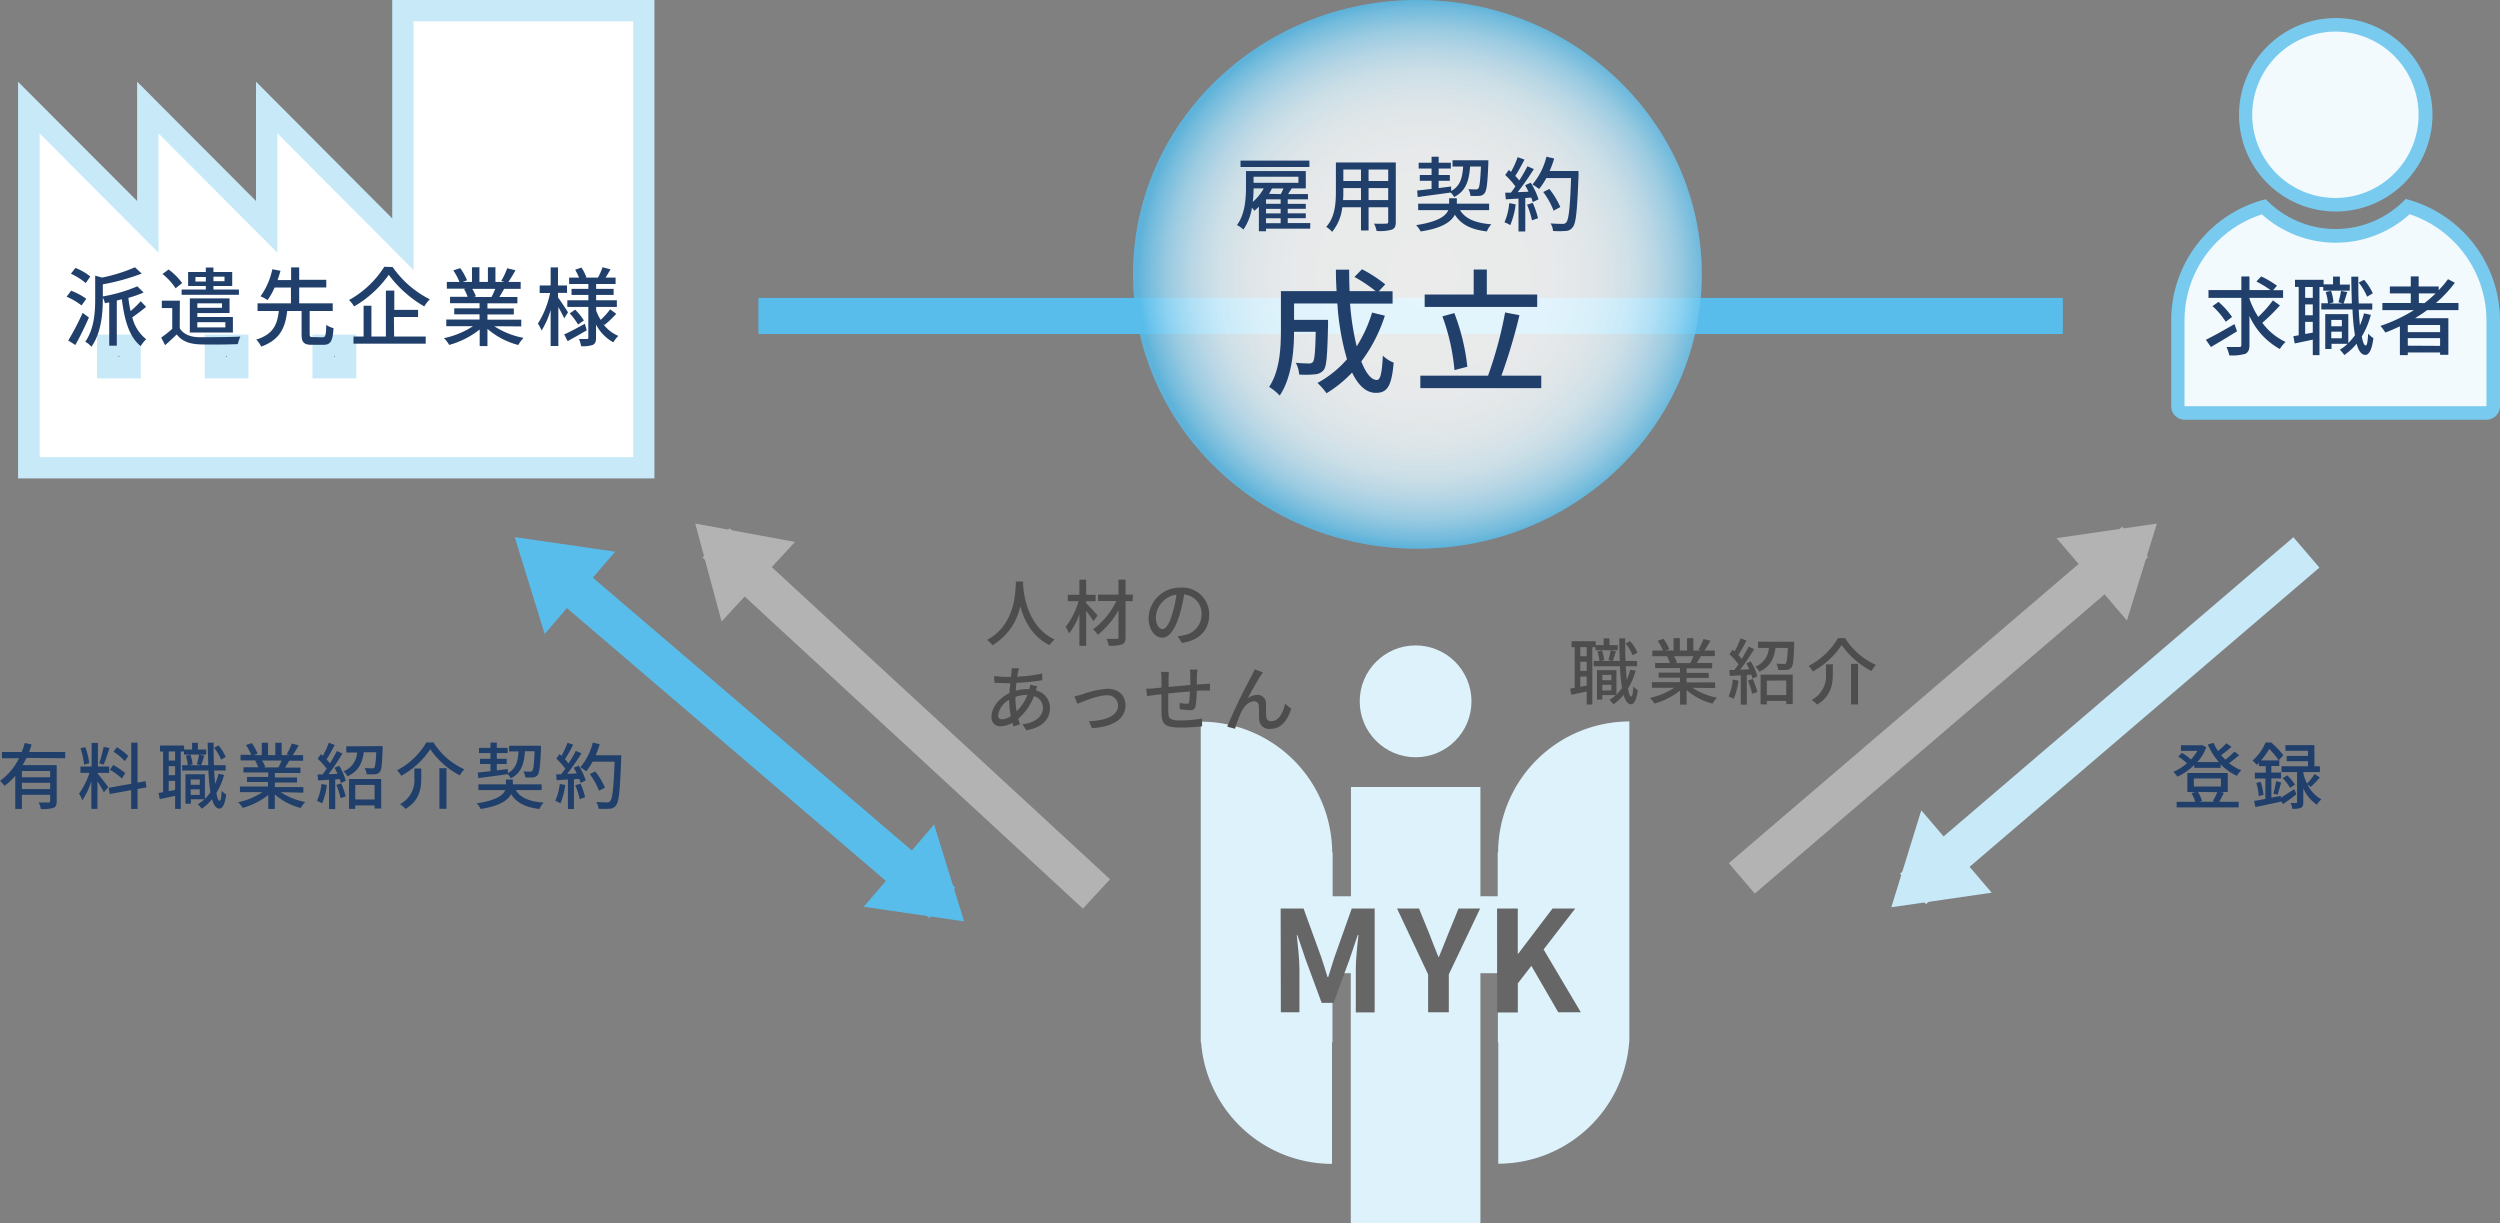 <svg xmlns="http://www.w3.org/2000/svg" xmlns:xlink="http://www.w3.org/1999/xlink" viewBox="0 0 553.9 271"><rect x="0" y="0" width="553.9" height="271" fill="#808080" stroke="none"/><defs><style>.cls-1{fill:#58bdeb;}.cls-2{fill:#c8e9f8;}.cls-3{fill:#fff;}.cls-4{fill:#203f6b;}.cls-5{fill:url(#名称未設定グラデーション_6);}.cls-6{fill:url(#名称未設定グラデーション_6-2);}.cls-7{fill:#b3b3b3;}.cls-8{fill:#f2fafd;}.cls-9{fill:#79caef;}.cls-10{fill:#def2fb;}.cls-11{fill:#666;}.cls-12{fill:#4d4d4d;}</style><radialGradient id="名称未設定グラデーション_6" cx="317.21" cy="43.07" r="65.92" gradientTransform="translate(10.88 21.07) scale(0.96 0.92)" gradientUnits="userSpaceOnUse"><stop offset="0" stop-color="#fff" stop-opacity="0.6"/><stop offset="0.45" stop-color="#fcfeff" stop-opacity="0.6"/><stop offset="0.61" stop-color="#f1f9fd" stop-opacity="0.6"/><stop offset="0.73" stop-color="#ddf2fb" stop-opacity="0.6"/><stop offset="0.82" stop-color="#c1e6f8" stop-opacity="0.6"/><stop offset="0.9" stop-color="#9cd8f3" stop-opacity="0.6"/><stop offset="0.97" stop-color="#70c6ee" stop-opacity="0.6"/><stop offset="1" stop-color="#58bdeb" stop-opacity="0.6"/></radialGradient><radialGradient id="名称未設定グラデーション_6-2" cx="316.98" cy="43.07" r="65.92" gradientTransform="translate(11.1 21.07) scale(0.96 0.92)" xlink:href="#名称未設定グラデーション_6"/></defs><g id="レイヤー_2" data-name="レイヤー 2"><g id="レイヤー_3" data-name="レイヤー 3"><rect class="cls-1" x="168.04" y="66" width="289" height="8"/><path class="cls-2" d="M4,106V18.11L30.38,44.53V18.11L56.72,44.53V18.1L86.9,48.39V0H145V106ZM74.19,79.08v-.22H74v.22Zm-23.88,0v-.22h-.2v.22Zm-23.86,0v-.22h-.22v.22Z"/><path class="cls-3" d="M91.64,59.84,61.46,29.56V56L35.12,29.56V56L8.78,29.56v71.72H140.3V4.72H91.64Zm-60.45,24h-9.7V74.14h9.7Zm23.86,0H45.37V74.14h9.68Zm23.88,0h-9.7V74.14h9.7Z"/><path class="cls-4" d="M18.07,67.68a14.31,14.31,0,0,0-3.31-1.94l1-1.33a14.66,14.66,0,0,1,3.36,1.79Zm1.63,2.66c-.87,2-2,4.31-3,6.1l-1.58-1a57.4,57.4,0,0,0,3.19-6.12ZM19,62.72a14,14,0,0,0-3.29-2.07l1-1.29A12.3,12.3,0,0,1,20,61.26ZM32.37,68c-1,.8-2.14,1.69-3.06,2.3a8.8,8.8,0,0,0,3.08,4.86,6.75,6.75,0,0,0-1.21,1.52c-2.55-2-3.61-5.76-4.18-10.37-.38.09-.74.19-1.12.27v10H24.2V67l-.95.17a5.59,5.59,0,0,0-.47-1.24v.35c0,3-.31,7.44-2.53,10.56a4.34,4.34,0,0,0-1.37-1.12c2-2.81,2.21-6.63,2.21-9.46V61.07l1.52.43a36.23,36.23,0,0,0,7.29-2.28l1.5,1.39A48.11,48.11,0,0,1,22.78,63v2.68a34.93,34.93,0,0,0,7.65-2.24l1.39,1.37A26.66,26.66,0,0,1,28.44,66a28.2,28.2,0,0,0,.49,2.92,20.46,20.46,0,0,0,2.25-2.18Z"/><path class="cls-4" d="M39.82,72.71c.82,1.35,2.34,2,4.43,2s6.55,0,9-.14a9.09,9.09,0,0,0-.56,1.67c-2.18.1-6.23.14-8.41.06-2.38-.09-4-.74-5.13-2.2-.8.78-1.63,1.56-2.57,2.37l-.87-1.67a26.22,26.22,0,0,0,2.45-1.94V68.25H35.85V66.62h4Zm-.91-8.83A13.31,13.31,0,0,0,36,60.71l1.35-1a13.62,13.62,0,0,1,3,3Zm6.69-.51H41.68v-3.1H45.6v-1h1.69v1h4.16v3.1H47.29v.78h5.64v1.17H40.24V64.15H45.6Zm-1.88,6v.87H51.6v3.44H42.06V66.12h8.8v3.23Zm1.88-7v-1H43.3v1ZM43.72,67.2v1h5.47v-1Zm0,4.18v1.16h6.21V71.38ZM47.29,61.3v1h2.45v-1Z"/><path class="cls-4" d="M71.47,74.73c.63,0,.75-.38.82-2.74a5.5,5.5,0,0,0,1.6.72c-.17,2.91-.65,3.69-2.26,3.69H69.16c-1.88,0-2.34-.57-2.34-2.36V68.91H63.63c-.42,3.52-1.44,6.31-5.76,7.89a5.74,5.74,0,0,0-1.1-1.56c3.9-1.2,4.67-3.5,5-6.33H57.06V67.2h7.4V63.71H60.84a14.61,14.61,0,0,1-1.56,2.77,9.79,9.79,0,0,0-1.56-.83,15.78,15.78,0,0,0,2.62-6l1.81.35c-.19.64-.4,1.34-.65,2.05h3V59.24h1.79V62h6v1.69h-6V67.2h7.43v1.71H68.61V74c0,.59.11.69.76.69Z"/><path class="cls-4" d="M87,59.17a22,22,0,0,0,8.23,7.14A8.44,8.44,0,0,0,94,67.89a26.19,26.19,0,0,1-7.87-7,24.27,24.27,0,0,1-7.67,7,8,8,0,0,0-1.12-1.42,21.69,21.69,0,0,0,7.81-7.37Zm.32,15.39h7v1.59h-16V74.56h2.24V67.74h1.73v6.82h3.21V64.39h1.86v4.26h5.27v1.59H87.28Z"/><path class="cls-4" d="M109.51,72.28A17.74,17.74,0,0,0,116,74.86a7.52,7.52,0,0,0-1.17,1.58A17.12,17.12,0,0,1,108,72.87v3.81h-1.72V73a19,19,0,0,1-6.75,3.42,7.53,7.53,0,0,0-1.16-1.5,18.8,18.8,0,0,0,6.41-2.64H98.88V70.79h7.37V69.64h-5.61V68.31h5.61V67.17H99.71V65.76h3.9a10.34,10.34,0,0,0-.8-1.73l.45-.07H99V62.47h2.81a14,14,0,0,0-1.38-2.56l1.53-.51a12.7,12.7,0,0,1,1.52,2.71l-1,.36h2.09V59.22h1.65v3.25h1.88V59.22h1.67v3.25h2l-.72-.22a16.53,16.53,0,0,0,1.33-2.82l1.82.46a29.61,29.61,0,0,1-1.57,2.58h2.73V64h-3.66c-.36.64-.74,1.27-1.07,1.8h4v1.41H108v1.14h5.84v1.33H108v1.15h7.49v1.49ZM104.63,64a8.35,8.35,0,0,1,.82,1.69l-.55.11h4c.28-.51.58-1.2.83-1.8Z"/><path class="cls-4" d="M125,70.53c-.25-.59-.8-1.62-1.29-2.51v8.64H122v-8a17.75,17.75,0,0,1-2,4.56,9.16,9.16,0,0,0-.83-1.52,20.25,20.25,0,0,0,2.71-6.78h-2.31V63.25H122v-4h1.63v4h2v1.64h-2v1c.51.69,1.92,2.81,2.22,3.31Zm5,2.66c-1.42.83-3,1.71-4.23,2.39L125,74.1c1.18-.53,2.89-1.44,4.58-2.36Zm3.63-1.43A8,8,0,0,0,137,74.42a6.76,6.76,0,0,0-1.11,1.43,9.55,9.55,0,0,1-3.83-3.93v2.9c0,.86-.17,1.31-.73,1.6a6.74,6.74,0,0,1-2.58.28,6.85,6.85,0,0,0-.47-1.59c.74,0,1.52,0,1.76,0s.31-.08.31-.31V68H125.7V66.52h4.66V65.34h-3.73V64h3.73V62.93H126.1V61.5h2.19a14,14,0,0,0-.86-1.74l1.39-.48a10,10,0,0,1,1.1,2.15l-.21.07h2.79a16.32,16.32,0,0,0,1-2.29l1.77.47c-.38.65-.76,1.29-1.1,1.82h2.22v1.43h-4.31V64h3.87v1.35h-3.87v1.18h4.59V68h-4.59v.8a12.57,12.57,0,0,0,1,2.07,15.77,15.77,0,0,0,2.11-2.34l1.35,1A23.6,23.6,0,0,1,133.93,72Zm-6.19-3.15A14.69,14.69,0,0,1,129.37,71l-1.29.9a15.08,15.08,0,0,0-1.85-2.47Z"/><ellipse class="cls-5" cx="314.04" cy="60.78" rx="63" ry="60.78"/><ellipse class="cls-6" cx="314.04" cy="60.78" rx="63" ry="60.78"/><path class="cls-4" d="M5.86,167.92c-.26.55-.55,1.09-.83,1.6h7.53v8c0,.8-.16,1.24-.73,1.47a8.29,8.29,0,0,1-2.79.24,5.36,5.36,0,0,0-.46-1.44c.94,0,1.9,0,2.18,0s.35-.08.35-.32V176.1H4.85v3.12H3.38v-7.33A12.56,12.56,0,0,1,1,174.1,8.89,8.89,0,0,0,0,173a13.3,13.3,0,0,0,4.21-5H.43v-1.39H4.82a18.06,18.06,0,0,0,.67-2l1.52.35c-.18.55-.35,1.11-.56,1.65h8v1.39Zm5.25,2.9H4.85v1.39h6.26Zm0,4v-1.39H4.85v1.39Z"/><path class="cls-4" d="M21.63,171.41c.48.52,2,2.47,2.36,3L23,175.53c-.27-.58-.88-1.59-1.41-2.44v6.12H20.24v-6.13a16.59,16.59,0,0,1-2,4.24,8.16,8.16,0,0,0-.72-1.49,16,16,0,0,0,2.3-4.59h-2v-1.4h2.48v-5.23h1.39v5.23h2.5v1.4h-2.5Zm-3-2a16.06,16.06,0,0,0-.8-3.62l1.07-.27a16.42,16.42,0,0,1,.88,3.57Zm5.63-3.66c-.4,1.25-.89,2.73-1.29,3.66l-1-.3a29.09,29.09,0,0,0,1-3.65Zm6.21,9.06v4.41H29.06v-4.16l-4.74.87-.24-1.38,5-.9v-9.1h1.39v8.85l1.78-.31.21,1.36ZM27,172.5a12.35,12.35,0,0,0-2.64-1.93l.71-1.08a13.78,13.78,0,0,1,2.67,1.81Zm.64-3.87a11.23,11.23,0,0,0-2.5-2.07l.76-1a13.51,13.51,0,0,1,2.53,1.94Z"/><path class="cls-4" d="M45.68,167.19H40.75v-.69h-.7v12.72H38.8v-2.89l-3.41.72-.25-1.36,1-.18v-9h-.69v-1.33h5.35v.88h1.76v-1.49h1.28v1.49h1.85Zm-6.88-.69H37.38v2H38.8Zm0,3.25H37.38v2H38.8Zm0,5.26v-2H37.38v2.28Zm10.84-3.31a15.07,15.07,0,0,1-1.7,4c.19,1.08.43,1.72.72,1.72s.38-.8.46-2.21a4.63,4.63,0,0,0,1,.82c-.32,2.53-1,3.14-1.5,3.12-.74,0-1.27-.75-1.64-2.08a11.37,11.37,0,0,1-2.28,2.11,7.52,7.52,0,0,0-.87-1,9.3,9.3,0,0,0,1.46-1.1h-3v1H41.09v-6.53H45.4V177a11.58,11.58,0,0,0,1.23-1.46,39.12,39.12,0,0,1-.45-4.82H40.35v-1.18H41.6a8.82,8.82,0,0,0-.43-2.1l1-.22a7.7,7.7,0,0,1,.5,2.13l-.79.19h2.55l-.8-.21c.16-.59.38-1.52.48-2.14l1.17.24c-.26.73-.48,1.55-.71,2.11h1.56c0-1.54-.1-3.22-.12-5h1.32c0,1.74,0,3.44.08,5H50v1.18H47.44c.07,1.08.13,2.07.23,2.95a16.85,16.85,0,0,0,.77-2.24Zm-7.38,1v1.18h2v-1.18Zm2,3.42v-1.23h-2v1.23ZM49,168.31a11.39,11.39,0,0,0-1.57-2.63l1-.52A9.8,9.8,0,0,1,50,167.72Z"/><path class="cls-4" d="M62.2,175.51a14.7,14.7,0,0,0,5.42,2.18,6.76,6.76,0,0,0-1,1.33,14.33,14.33,0,0,1-5.73-3v3.21H59.44v-3.1A15.89,15.89,0,0,1,53.76,179a6.48,6.48,0,0,0-1-1.26,15.58,15.58,0,0,0,5.4-2.23h-5v-1.25h6.21v-1H54.72v-1.12h4.72v-1h-5.5V170h3.28a8.34,8.34,0,0,0-.68-1.46l.39-.06H53.3v-1.25h2.37a13.6,13.6,0,0,0-1.17-2.16l1.29-.43A10.67,10.67,0,0,1,57.07,167l-.81.3H58v-2.74h1.39v2.74H61v-2.74h1.4v2.74h1.73l-.61-.19a13.52,13.52,0,0,0,1.12-2.37l1.54.39a23.75,23.75,0,0,1-1.33,2.17h2.31v1.25H64.07c-.31.54-.63,1.07-.9,1.52h3.4v1.19H60.9v1h4.91v1.12H60.9v1h6.31v1.25Zm-4.12-7a6.54,6.54,0,0,1,.69,1.42l-.46.1h3.37a15.37,15.37,0,0,0,.71-1.52Z"/><path class="cls-4" d="M72.43,173.91A14.65,14.65,0,0,1,71.36,178a6.36,6.36,0,0,0-1.14-.56,12.11,12.11,0,0,0,1-3.74Zm2.72-4.24A12.43,12.43,0,0,1,76.61,173l-1.09.48a7,7,0,0,0-.25-.86l-1,.06v6.58H72.9v-6.5l-2.42.15-.13-1.32,1.12,0c.29-.38.61-.82.91-1.26a14.66,14.66,0,0,0-2-2.24l.72-1c.14.11.29.24.43.37a17.58,17.58,0,0,0,1.31-2.9l1.32.51c-.56,1.08-1.24,2.31-1.81,3.19a11.25,11.25,0,0,1,.77.88c.57-1,1.12-1.92,1.52-2.74l1.23.56c-.9,1.46-2,3.2-3.09,4.55.64,0,1.31,0,2-.1-.21-.45-.43-.89-.66-1.3Zm.45,3.89a18.67,18.67,0,0,1,1,2.9l-1.14.38a17.26,17.26,0,0,0-.94-2.93Zm9.17-8.25s0,.39,0,.58c-.11,3.35-.22,4.66-.61,5.14a1.43,1.43,0,0,1-1.07.51,13.48,13.48,0,0,1-1.86,0,3.27,3.27,0,0,0-.43-1.38c.69.07,1.35.07,1.63.07s.4,0,.52-.17.33-1.15.41-3.39H80.6C80.28,169,79.48,170.85,77,172a4.22,4.22,0,0,0-.88-1.11,4.73,4.73,0,0,0,3-4.16h-2.4v-1.38Zm-7.44,7.29h7.12v6.54H83v-.7h-4.3v.77H77.33Zm1.38,1.31v3.22H83v-3.22Z"/><path class="cls-4" d="M88.9,171.89a5.86,5.86,0,0,0-.93-1.23,16.05,16.05,0,0,0,6.5-6.16h1.58a15.64,15.64,0,0,0,6.82,5.94,9,9,0,0,0-1,1.36A18.54,18.54,0,0,1,95.33,166,18.13,18.13,0,0,1,88.9,171.89Zm4.43-1.61v2.09c0,2.26-.34,5-3.49,6.85a5.41,5.41,0,0,0-1.22-1.05,6,6,0,0,0,3.19-5.83v-2.06Zm5.59-.08v9H97.36v-9Z"/><path class="cls-4" d="M114.28,175.05c1,1.71,3,2.53,6.16,2.78a4.93,4.93,0,0,0-.91,1.41c-3.11-.38-5.06-1.34-6.3-3.3-.68,1.35-2.46,2.63-6.73,3.3a6.26,6.26,0,0,0-.87-1.25c4.4-.67,5.88-1.84,6.32-2.94H106v-1.28h6.1v-1.06h1.52v1.06H120v1.28Zm-8.44-3.88,2.83-.3v-1.6h-2.32v-1.15h2.32v-1.27h-2.54V165.7h2.54v-1.17h1.4v1.17h2.4v1.15h-2.4v1.27h2.2v1.15h-2.2v1.42l2.46-.3,0,.91c1.8-1,2.21-2.56,2.36-4.82h-2.09v-1.26h7.06s0,.41,0,.59c-.16,3.91-.32,5.38-.74,5.89a1.34,1.34,0,0,1-1,.53,13.38,13.38,0,0,1-1.75,0,3.12,3.12,0,0,0-.4-1.33,13,13,0,0,0,1.44.07.61.61,0,0,0,.53-.2c.23-.3.39-1.42.51-4.32h-2.14c-.21,2.82-.8,4.81-3.14,6a4.06,4.06,0,0,0-.69-.93c-2.33.34-4.75.64-6.5.87Z"/><path class="cls-4" d="M125.23,173.91a14.65,14.65,0,0,1-1.07,4.08,6.36,6.36,0,0,0-1.14-.56,12.11,12.11,0,0,0,1-3.74Zm3-4.27a13.25,13.25,0,0,1,1.54,3.28l-1.14.54a8.69,8.69,0,0,0-.28-.89l-1.19.08v6.59h-1.33v-6.51c-.91,0-1.76.09-2.49.14l-.13-1.31,1.12,0c.3-.39.61-.81.93-1.25a17.32,17.32,0,0,0-2-2.24l.72-1,.43.39a18.53,18.53,0,0,0,1.32-2.9L127,165c-.58,1.09-1.25,2.35-1.83,3.22a8.72,8.72,0,0,1,.79.93,32.16,32.16,0,0,0,1.62-2.79l1.26.55a51.27,51.27,0,0,1-3.18,4.54l2.12-.08a11.88,11.88,0,0,0-.67-1.28Zm.4,4a16.46,16.46,0,0,1,1,3l-1.18.42a17,17,0,0,0-1-3.08Zm9-5.57c-.27,7.05-.48,9.55-1.15,10.37a1.7,1.7,0,0,1-1.41.73,14.94,14.94,0,0,1-2.46,0,3.47,3.47,0,0,0-.5-1.49c1,.08,2,.1,2.38.1a.78.78,0,0,0,.69-.27c.51-.52.77-2.89,1-8.76h-4.88a13,13,0,0,1-1.41,2.14,12.53,12.53,0,0,0-1.31-.89,13.62,13.62,0,0,0,2.77-5.48l1.52.36a23,23,0,0,1-.88,2.45h5.66Zm-4.91,7.12a15.55,15.55,0,0,0-2.05-3.68l1.2-.6a15.09,15.09,0,0,1,2.16,3.61Z"/><path class="cls-4" d="M290.28,50.67H280.5v.57h-1.58V45.79a10.36,10.36,0,0,1-1,.9,6.58,6.58,0,0,0-.54-.67,11.82,11.82,0,0,1-1.89,4.85,5.58,5.58,0,0,0-1.43-1c1.84-2.48,2-6,2-8.46V37.9h13.25v3.84h-3.11L285.38,43h4.41v1.17h-4.48v1h4v1.09h-4v1h4v1.08h-4v1.08h5ZM290.11,37H274.85V35.58h15.26Zm-12.37,4.74a24.79,24.79,0,0,1-.18,3,11.24,11.24,0,0,0,2.44-3Zm0-2.58V40.5h9.94V39.16Zm6,5H280.5v1h3.24Zm0,2.12H280.5v1h3.24Zm-3.24,3.17h3.24V48.36H280.5ZM283.78,43c.21-.41.41-.85.57-1.24h-2.7l.16,0a11.77,11.77,0,0,1-.66,1.19Z"/><path class="cls-4" d="M309.25,49.16c0,1-.24,1.47-.88,1.72a9.82,9.82,0,0,1-3.37.29,6.63,6.63,0,0,0-.56-1.62c1.15.06,2.34,0,2.68,0s.45-.11.45-.45V45.92h-4.35v5.14h-1.68V45.92H297.4a10.37,10.37,0,0,1-2.25,5.45,5.64,5.64,0,0,0-1.32-1.1c2-2.18,2.15-5.36,2.15-7.9V36h13.27Zm-7.71-4.83V41.67h-3.91v.72c0,.61,0,1.27-.07,1.94Zm-3.91-6.77V40.1h3.91V37.56Zm9.94,0h-4.35V40.1h4.35Zm0,6.77V41.67h-4.35v2.66Z"/><path class="cls-4" d="M323.48,46.56c1.19,1.93,3.43,2.85,6.94,3.14a5.52,5.52,0,0,0-1,1.58c-3.49-.43-5.69-1.51-7.08-3.71-.77,1.51-2.77,3-7.58,3.71a6.64,6.64,0,0,0-1-1.4c4.95-.76,6.61-2.07,7.11-3.32h-6.66V45.12h6.86V43.93h1.71v1.19h7.15v1.44ZM314,42.21l3.18-.35v-1.8h-2.61V38.77h2.61V37.34h-2.86V36.05h2.86V34.73h1.57v1.32h2.7v1.29h-2.7v1.43h2.48v1.29h-2.48v1.61l2.77-.35,0,1c2-1.1,2.48-2.88,2.65-5.42h-2.35V35.51h7.94s0,.47,0,.66c-.18,4.4-.36,6-.83,6.63a1.47,1.47,0,0,1-1.15.59,14.66,14.66,0,0,1-2,0,3.36,3.36,0,0,0-.45-1.49c.7.07,1.35.07,1.62.07a.7.7,0,0,0,.6-.22c.25-.34.43-1.6.57-4.86h-2.41c-.23,3.17-.9,5.4-3.53,6.77a4.05,4.05,0,0,0-.77-1c-2.63.37-5.35.72-7.31,1Z"/><path class="cls-4" d="M335.81,45.28a16.9,16.9,0,0,1-1.2,4.6,6.62,6.62,0,0,0-1.28-.63A13.64,13.64,0,0,0,334.39,45Zm3.33-4.8a15.07,15.07,0,0,1,1.73,3.69l-1.28.61a9.41,9.41,0,0,0-.32-1l-1.33.09v7.42h-1.5V44l-2.81.16-.14-1.47,1.26,0c.34-.43.68-.9,1-1.4a18.62,18.62,0,0,0-2.26-2.52l.81-1.12.48.43a20.84,20.84,0,0,0,1.48-3.26l1.51.54c-.65,1.23-1.4,2.65-2.05,3.62a9.61,9.61,0,0,1,.88,1,34,34,0,0,0,1.82-3.14l1.42.62a59.14,59.14,0,0,1-3.58,5.11l2.39-.09a15,15,0,0,0-.75-1.44Zm.45,4.46a18.68,18.68,0,0,1,1.17,3.41l-1.33.46a19.45,19.45,0,0,0-1.1-3.45Zm10.16-6.26c-.31,7.94-.54,10.75-1.3,11.66a1.9,1.9,0,0,1-1.58.83,17.75,17.75,0,0,1-2.78,0,3.67,3.67,0,0,0-.55-1.67c1.17.09,2.25.1,2.68.1a.86.86,0,0,0,.77-.3c.58-.58.87-3.24,1.1-9.85H342.6A14.79,14.79,0,0,1,341,41.88a13.26,13.26,0,0,0-1.48-1,15,15,0,0,0,3.11-6.16l1.71.4a23.82,23.82,0,0,1-1,2.76h6.38Zm-5.53,8a17.64,17.64,0,0,0-2.3-4.14l1.35-.67a17.42,17.42,0,0,1,2.43,4Z"/><path class="cls-4" d="M496.11,167.3a25.47,25.47,0,0,1-2.25,1.78,10.33,10.33,0,0,0,2.74,1.58,5.57,5.57,0,0,0-1,1.23,12,12,0,0,1-3.59-2.54v.78h-5.85v-.65a13.44,13.44,0,0,1-3.75,2.61,5.56,5.56,0,0,0-.88-1.08,11.21,11.21,0,0,0,3-1.89,11.85,11.85,0,0,0-1.91-1.5l.8-.82a9.9,9.9,0,0,1,2,1.48,10.82,10.82,0,0,0,1.44-1.92h-3.65v-1.24h4.37l.25-.06,1,.49a10.48,10.48,0,0,1-2,3.3h4.8a14.62,14.62,0,0,1-2.47-3.89l1.27-.38a10.79,10.79,0,0,0,1,1.81,15.77,15.77,0,0,0,1.85-1.72l1.12.8a25.37,25.37,0,0,1-2.28,1.83,9.87,9.87,0,0,0,.94,1,15.58,15.58,0,0,0,2-1.79Zm-3.37,8.34c-.35.72-.73,1.44-1.05,2H496v1.25H482.26v-1.25h4.11a9.07,9.07,0,0,0-.83-1.92l.88-.24h-1.79v-4.21h8.95v4.21H492Zm-6.67-1.38h6v-1.79h-6Zm.9,1.2a7.75,7.75,0,0,1,.91,2l-.64.17h3.52l-.5-.12a14.27,14.27,0,0,0,1-2Z"/><path class="cls-4" d="M508.79,176c-1,.75-2,1.52-3,2.16l-.38-.68v.13c-2,.43-4.1.88-5.7,1.2l-.3-1.36c.7-.11,1.57-.27,2.51-.45v-4.51h-2.33v-1.3H502v-1.45h-1.53V169l-.5.47a4.12,4.12,0,0,0-.91-.95,10.85,10.85,0,0,0,2.89-4h1.27a19.1,19.1,0,0,1,2.67,2.8l-1,1.12H505v1.27h-1.76v1.45h2.16v1.3h-2.16v4.27l2.08-.4,0,.44c.8-.5,1.87-1.2,3-1.93Zm-7.91-2.79a14.49,14.49,0,0,1,.63,2.9l-1.06.27a13.77,13.77,0,0,0-.54-2.91Zm4-4.74a16.6,16.6,0,0,0-2.11-2.53,15.49,15.49,0,0,1-1.81,2.53Zm-1.2,7.37a19.69,19.69,0,0,0,.62-2.76l1.12.29c-.27.93-.56,2-.8,2.72Zm7.57-2a7.32,7.32,0,0,0,3.07,3.24,6.82,6.82,0,0,0-1,1.21,8.47,8.47,0,0,1-3-3.65v3.08c0,.67-.1,1-.53,1.26a4.66,4.66,0,0,1-1.91.22,4.9,4.9,0,0,0-.36-1.29h1.2c.17,0,.22-.06.22-.24v-6.61h-3.44v-1.28h5.86v-1.13h-4.72v-1.17h4.72v-1.14h-5v-1.25h6.42v4.69H514v1.28h-3.66v.4a12.68,12.68,0,0,0,.8,2.16,13.76,13.76,0,0,0,1.68-2.11l1.17.74a25.52,25.52,0,0,1-2,2.09Zm-4.5-2.06a10,10,0,0,1,1.72,2.06l-1.08.72a9.28,9.28,0,0,0-1.63-2.14Z"/><rect class="cls-1" x="107.88" y="158.34" width="114.69" height="8.86" transform="translate(145.44 -68.32) rotate(40.54)"/><polygon class="cls-1" points="191.36 200.91 206.96 182.67 213.6 204.14 191.36 200.91"/><polygon class="cls-1" points="136.28 122.23 120.68 140.47 114.04 119 136.28 122.23"/><rect class="cls-7" x="143.48" y="154.74" width="114.69" height="8.86" transform="translate(240.44 412.34) rotate(-137.3)"/><polygon class="cls-7" points="176.14 120.07 159.87 137.7 154.04 116 176.14 120.07"/><rect class="cls-7" x="372.16" y="152.94" width="114.69" height="8.86" transform="translate(0.8 316.91) rotate(-40.54)"/><polygon class="cls-7" points="455.64 119.23 471.24 137.47 477.88 116 455.64 119.23"/><rect class="cls-2" x="410.08" y="155.21" width="114.69" height="8.86" transform="translate(926.41 -22.83) rotate(139.46)"/><polygon class="cls-2" points="441.28 197.78 425.68 179.54 419.04 201.01 441.28 197.78"/><path class="cls-8" d="M517.47,45.35a19.93,19.93,0,1,1,20-19.92A20,20,0,0,1,517.47,45.35Z"/><path class="cls-9" d="M517.47,7A18.43,18.43,0,1,1,499,25.43,18.47,18.47,0,0,1,517.47,7m0-3a21.43,21.43,0,1,0,21.47,21.43A21.45,21.45,0,0,0,517.47,4Z"/><path class="cls-8" d="M484,91.5a1.47,1.47,0,0,1-1.06-.44,1.51,1.51,0,0,1-.43-1V71.11a26.17,26.17,0,0,1,19-25.29,22.93,22.93,0,0,0,31.91-.06A26.39,26.39,0,0,1,552.4,71.12V90a1.49,1.49,0,0,1-.44,1.06,1.51,1.51,0,0,1-1.05.43Z"/><path class="cls-9" d="M533.84,47.45a24.73,24.73,0,0,1,9.55,5.81l.19.19a24.82,24.82,0,0,1,7.32,17.67V90H484V71.11A24.68,24.68,0,0,1,501.16,47.5a24.41,24.41,0,0,0,32.68,0M533,44.08a21.43,21.43,0,0,1-31,.06,27.7,27.7,0,0,0-20.95,27V90a3,3,0,0,0,.88,2.12A3,3,0,0,0,484,93h66.88a3,3,0,0,0,2.11-.87h0A3,3,0,0,0,553.9,90V71.12a27.87,27.87,0,0,0-8.2-19.79h0A27.75,27.75,0,0,0,533,44.08Z"/><path class="cls-4" d="M306.83,69.94a34.08,34.08,0,0,1-5.22,10.14c1,2.55,2.19,4.11,3.45,4.11.78,0,1.14-1.53,1.32-5.4a7.32,7.32,0,0,0,2.4,1.56c-.45,5.28-1.47,6.69-3.93,6.69-2.19,0-3.93-1.68-5.28-4.5a27.57,27.57,0,0,1-5.67,4.59,14.45,14.45,0,0,0-2-2.28,23.68,23.68,0,0,0,6.54-5.25,56.38,56.38,0,0,1-2.13-12.36h-9.6v3.63h7.53V72c-.15,6.51-.3,9.09-.93,9.93a2.66,2.66,0,0,1-1.92,1,21.38,21.38,0,0,1-3.54.06,6.7,6.7,0,0,0-.75-2.61c1.23.12,2.4.15,2.88.15a1.07,1.07,0,0,0,.93-.36c.33-.42.51-2.13.6-6.66h-4.8c0,4.26-.54,10.26-3.18,14.13a11.91,11.91,0,0,0-2.34-1.92c2.4-3.6,2.61-8.76,2.61-12.63V64.51h12.33c-.09-1.56-.15-3.18-.15-4.77h2.94q0,2.43.09,4.77h5.79a32.13,32.13,0,0,0-4.71-3.15l1.68-1.71A31.68,31.68,0,0,1,306.92,63l-1.44,1.53h3.06v2.73h-9.42a58.47,58.47,0,0,0,1.47,9.48A30.4,30.4,0,0,0,304,69.25Z"/><path class="cls-4" d="M341.48,83.23V86H314.69V83.23h15a88.56,88.56,0,0,0,3.78-14l3.18.6a121.52,121.52,0,0,1-4,13.41ZM340.58,68H315.65V65.26h10.86V59.71h2.91v5.55h11.16ZM322.25,82a46,46,0,0,0-2.67-11.91l2.64-.72a46.35,46.35,0,0,1,2.88,11.88Z"/><path class="cls-10" d="M331.92,188.89h-.09v9.69H328V174.37H299.32v24.21h-4.06v-9.69h-.1a29.13,29.13,0,0,0-29.12-29v71.07h.08a29.14,29.14,0,0,0,29,26.91V230.92h.1v-15.3h4.06V271H328V215.62h3.87v15.3h.09v26.91a29.13,29.13,0,0,0,29-26.91H361V159.85A29.13,29.13,0,0,0,331.92,188.89Z"/><ellipse class="cls-10" cx="313.64" cy="155.39" rx="12.38" ry="12.39"/><path class="cls-11" d="M283.74,201.3h5.08l3.91,10.76c.5,1.43.93,2.95,1.39,4.41h.16c.5-1.46.9-3,1.39-4.41l3.82-10.76h5.08v23h-4.18V214.7c0-2.17.34-5.36.59-7.53h-.16L299,212.56l-3.53,9.64h-2.64l-3.56-9.64-1.83-5.39h-.13c.22,2.17.59,5.36.59,7.53v9.58h-4.12Z"/><path class="cls-11" d="M316.41,215.88l-6.88-14.58h4.87l2.29,5.62c.65,1.7,1.27,3.31,2,5.08h.12c.71-1.77,1.4-3.38,2.05-5.08l2.29-5.62h4.78L321,215.88v8.4h-4.59Z"/><path class="cls-11" d="M331.69,201.3h4.59v10h.1l7.59-10H349l-7,9.06,8.25,13.92h-5L339.29,214l-3,3.87v6.45h-4.59Z"/><path class="cls-12" d="M358.43,144.07H353.5v-.69h-.7V156.1h-1.25v-2.89l-3.41.72-.25-1.36,1-.18v-9h-.69v-1.33h5.35v.88h1.76v-1.49h1.28v1.49h1.85Zm-6.88-.69h-1.42v2h1.42Zm0,3.25h-1.42v2h1.42Zm0,5.26v-2h-1.42v2.28Zm10.84-3.31a15.07,15.07,0,0,1-1.7,4c.19,1.08.43,1.72.72,1.72s.38-.8.47-2.21a4.36,4.36,0,0,0,1,.82c-.32,2.53-1,3.14-1.5,3.12-.74,0-1.27-.75-1.64-2.08a11.37,11.37,0,0,1-2.28,2.11,7.52,7.52,0,0,0-.87-1A9.3,9.3,0,0,0,358,154h-3v1h-1.17v-6.53h4.31v5.43a11.58,11.58,0,0,0,1.23-1.46,39.12,39.12,0,0,1-.45-4.82H353.1v-1.18h1.25a8.82,8.82,0,0,0-.43-2.1l1-.22a7.7,7.7,0,0,1,.5,2.13l-.79.19h2.55l-.8-.21c.16-.59.38-1.52.48-2.14l1.17.24c-.26.73-.48,1.55-.71,2.11h1.56c-.05-1.54-.1-3.22-.12-5h1.32c0,1.74,0,3.44.08,5h2.56v1.18h-2.52c.07,1.08.13,2.07.23,3a16.85,16.85,0,0,0,.77-2.24Zm-7.38.95v1.18h2v-1.18Zm2,3.42v-1.23h-2V153Zm4.72-7.76a11.39,11.39,0,0,0-1.57-2.63l1-.52a9.8,9.8,0,0,1,1.64,2.56Z"/><path class="cls-12" d="M375,152.39a14.7,14.7,0,0,0,5.42,2.18,6.76,6.76,0,0,0-1,1.33,14.33,14.33,0,0,1-5.73-3v3.21h-1.46V153a15.89,15.89,0,0,1-5.68,2.88,6.48,6.48,0,0,0-1-1.26,15.58,15.58,0,0,0,5.4-2.23H366v-1.25h6.21v-1h-4.72v-1.12h4.72v-1h-5.5V146.9H370a8.34,8.34,0,0,0-.68-1.46l.39-.06h-3.63v-1.25h2.37a13.6,13.6,0,0,0-1.17-2.16l1.29-.43a10.67,10.67,0,0,1,1.28,2.29l-.81.3h1.76v-2.74h1.39v2.74h1.59v-2.74h1.4v2.74h1.73l-.61-.19a13.52,13.52,0,0,0,1.12-2.37l1.54.39a23.75,23.75,0,0,1-1.33,2.17h2.31v1.25h-3.09c-.31.54-.63,1.07-.9,1.52h3.4v1.18h-5.67v1h4.91v1.12h-4.91v1H380v1.25Zm-4.12-7a6.54,6.54,0,0,1,.69,1.42l-.46.1h3.37a15.37,15.37,0,0,0,.71-1.52Z"/><path class="cls-12" d="M385.18,150.79a14.75,14.75,0,0,1-1.07,4.08,6.36,6.36,0,0,0-1.14-.56,12.11,12.11,0,0,0,.95-3.74Zm2.72-4.24a12.43,12.43,0,0,1,1.46,3.31l-1.09.48a7,7,0,0,0-.25-.86l-1,.06v6.58h-1.33v-6.5l-2.42.15-.13-1.32,1.12,0c.29-.38.61-.82.91-1.26a14.66,14.66,0,0,0-2-2.24l.72-1c.14.11.29.24.43.37a18.53,18.53,0,0,0,1.32-2.9l1.31.51c-.56,1.08-1.23,2.31-1.81,3.19a11.25,11.25,0,0,1,.77.88c.57-1,1.12-1.92,1.52-2.74l1.23.56c-.9,1.46-2.05,3.2-3.09,4.55.64,0,1.31-.05,2-.1-.21-.45-.43-.89-.65-1.3Zm.45,3.89a19,19,0,0,1,1,2.89l-1.14.39a17.26,17.26,0,0,0-.94-2.93Zm9.17-8.25s0,.39,0,.58c-.11,3.35-.22,4.66-.61,5.14a1.41,1.41,0,0,1-1.07.51,13.48,13.48,0,0,1-1.86,0,3.27,3.27,0,0,0-.43-1.38c.69.06,1.35.06,1.64.06s.39,0,.51-.16.33-1.15.41-3.39h-2.73c-.32,2.29-1.12,4.16-3.59,5.27a4.22,4.22,0,0,0-.88-1.11,4.73,4.73,0,0,0,3-4.16h-2.4v-1.38Zm-7.44,7.29h7.12V156h-1.44v-.7h-4.3v.77h-1.38Zm1.38,1.31V154h4.3v-3.22Z"/><path class="cls-12" d="M401.65,148.77a5.86,5.86,0,0,0-.93-1.23,16.05,16.05,0,0,0,6.5-6.16h1.58a15.64,15.64,0,0,0,6.82,5.94,9,9,0,0,0-1,1.36,18.54,18.54,0,0,1-6.58-5.76A18.13,18.13,0,0,1,401.65,148.77Zm4.43-1.61v2.09c0,2.26-.34,5-3.49,6.85a5.41,5.41,0,0,0-1.22-1,6,6,0,0,0,3.19-5.83v-2.06Zm5.59-.08v9h-1.56v-9Z"/><path class="cls-12" d="M226.68,128.84c0,.23,0,.5,0,.79.14,2.13,1,9.31,7,12.07a4.86,4.86,0,0,0-1.14,1.24c-3.87-1.87-5.65-5.53-6.48-8.62a13.31,13.31,0,0,1-6.16,8.64,5.13,5.13,0,0,0-1.23-1.17c6.4-3.41,6.3-10.83,6.41-12.95Z"/><path class="cls-12" d="M242.27,137.63c-.34-.56-1-1.5-1.62-2.29v7.76h-1.5v-7a14.85,14.85,0,0,1-2.28,4.24,8,8,0,0,0-.78-1.44,16.32,16.32,0,0,0,2.87-5.7h-2.37v-1.42h2.56v-3.35h1.5v3.35h2.1v1.42h-2.1v.42c.63.61,2.16,2.32,2.53,2.75Zm8.69-4.45h-1.58v8c0,.95-.23,1.36-.81,1.6a8.08,8.08,0,0,1-2.89.29,7.25,7.25,0,0,0-.53-1.52c1,0,2,0,2.26,0s.4-.1.4-.39v-5.92a19.34,19.34,0,0,1-4.57,5.4,5.79,5.79,0,0,0-1.07-1.2,17,17,0,0,0,5.17-6.28h-4.06v-1.42h4.53v-3.33h1.57v3.33H251Z"/><path class="cls-12" d="M261.87,142.45l-.95-1.51a8.47,8.47,0,0,0,1.43-.22,4.61,4.61,0,0,0,3.87-4.55,4.25,4.25,0,0,0-3.87-4.46,33.58,33.58,0,0,1-1,4.5c-1,3.26-2.29,5.07-3.87,5.07s-3-1.76-3-4.43a6.94,6.94,0,0,1,7.16-6.66,5.92,5.92,0,0,1,6.27,6C267.9,139.58,265.76,141.89,261.87,142.45Zm-4.31-3.07c.72,0,1.48-1,2.21-3.51a25.38,25.38,0,0,0,.88-4.13,5.35,5.35,0,0,0-4.56,4.95C256.09,138.53,256.88,139.38,257.56,139.38Z"/><path class="cls-12" d="M225.56,148.85c-.06.31-.12.67-.19,1.06a29.33,29.33,0,0,0,5.54-.69l0,1.49a49.14,49.14,0,0,1-5.73.59c0,.54-.1,1.14-.15,1.73a10.1,10.1,0,0,1,2.56-.35h.47a8.18,8.18,0,0,0,.19-1l1.57.39c-.1.2-.23.6-.34.89a4,4,0,0,1,3.16,3.84c0,2.29-1.43,4.37-5.24,5l-.86-1.33c3-.34,4.54-1.86,4.54-3.7a2.65,2.65,0,0,0-2-2.53,12.63,12.63,0,0,1-3.47,5c.11.45.25.87.38,1.27l-1.46.43q-.12-.36-.24-.78a5.52,5.52,0,0,1-2.61.76,1.92,1.92,0,0,1-2-2.14c0-2.07,1.76-4.19,4-5.24,0-.73.1-1.48.16-2.17H223c-.75,0-2-.08-2.69-.11l-.05-1.49a23.79,23.79,0,0,0,2.79.21H224c0-.4.08-.76.11-1.08s.05-.62.05-.84l1.65,0A7.27,7.27,0,0,0,225.56,148.85ZM222,159.37a3.74,3.74,0,0,0,1.94-.71,20.54,20.54,0,0,1-.35-3.61,4.62,4.62,0,0,0-2.44,3.42C221.16,159.06,221.43,159.37,222,159.37Zm3.23-1.76a10.43,10.43,0,0,0,2.42-3.65h-.11a7.4,7.4,0,0,0-2.55.45v.38A17.55,17.55,0,0,0,225.24,157.61Z"/><path class="cls-12" d="M239.67,153.88a21.45,21.45,0,0,1,5.69-1.28c2.38,0,4,1.4,4,3.69,0,3-2.79,4.76-7.43,5.05l-.67-1.56c3.55-.11,6.45-1.08,6.45-3.5a2.28,2.28,0,0,0-2.53-2.23c-1.94,0-5.3,1.4-6.47,1.89l-.67-1.66C238.55,154.2,239.18,154,239.67,153.88Z"/><path class="cls-12" d="M265.18,149.67c0,.69,0,1.37,0,2l1.52-.11c.42,0,1-.06,1.38-.09V153c-.27,0-1,0-1.39,0s-1,0-1.54.06a24.72,24.72,0,0,1-.24,3.3c-.16.77-.53,1-1.3,1a19,19,0,0,1-2.24-.24l0-1.39a9.43,9.43,0,0,0,1.54.2c.37,0,.53-.06.56-.41a22.27,22.27,0,0,0,.16-2.32c-1.55.13-3.3.28-4.79.44,0,1.57,0,3.16,0,3.81.05,1.65.12,2.17,2.72,2.17a29.44,29.44,0,0,0,4.77-.41l0,1.72a44.7,44.7,0,0,1-4.63.27c-3.89,0-4.3-.86-4.37-3.51,0-.68,0-2.33,0-3.87-.6.06-1.09.11-1.45.16l-1.74.24-.18-1.63c.48,0,1.14,0,1.81-.1l1.56-.14v-1.95a9.52,9.52,0,0,0-.12-1.54h1.78a12.2,12.2,0,0,0-.08,1.46c0,.44,0,1.12,0,1.88l4.82-.44v-2.08a10.35,10.35,0,0,0-.11-1.32h1.71A9.25,9.25,0,0,0,265.18,149.67Z"/><path class="cls-12" d="M279.29,149.73c-.73,1.12-2.06,3.51-2.86,5a3.51,3.51,0,0,1,2.13-.77,1.86,1.86,0,0,1,1.93,2c0,.84,0,2.08.07,2.82a1,1,0,0,0,1.17,1c1.61,0,2.59-2,3-3.86l1.35,1.1c-.84,2.66-2.25,4.47-4.63,4.47a2.19,2.19,0,0,1-2.47-2.11c-.06-.92,0-2.18-.09-3a1,1,0,0,0-1.06-1c-1.2,0-2.27,1.21-2.88,2.49a29.06,29.06,0,0,0-1.31,3.6L271.9,161a118.35,118.35,0,0,1,5.44-11.31,13.56,13.56,0,0,0,.67-1.41l1.79.72Z"/><path class="cls-4" d="M495.64,73.4c-2,1.24-4.14,2.53-5.79,3.48l-1.11-1.6c1.62-.79,4.05-2.16,6.33-3.47Zm9.5-5.73a42.71,42.71,0,0,1-3.9,3.85,13.51,13.51,0,0,0,5.15,4.24,7.8,7.8,0,0,0-1.27,1.57A15.71,15.71,0,0,1,498.39,70V76.4c0,1.12-.26,1.66-.94,2a10.6,10.6,0,0,1-3.52.34,9.5,9.5,0,0,0-.63-1.86c1.22,0,2.44,0,2.82,0s.47-.11.47-.46V66h-7.28V64.26h7.28v-3h1.8v3h4.66a24.78,24.78,0,0,0-3.12-1.89L501,61.24a22.18,22.18,0,0,1,3.49,2.06l-.87,1h2.22V66h-7.45v.21a19.69,19.69,0,0,0,1.94,4,24.89,24.89,0,0,0,3.25-3.65Zm-12,3.62a16.86,16.86,0,0,0-2.94-3.47l1.33-.93a16.73,16.73,0,0,1,3,3.34Z"/><path class="cls-4" d="M520.59,64.4h-5.85v-.82h-.84v15.1h-1.48V75.25l-4,.85-.3-1.61,1.18-.21V63.58h-.82V62h6.34v1h2.09V61.28h1.52v1.77h2.21Zm-8.17-.82h-1.69V66h1.69Zm0,3.86h-1.69v2.41h1.69Zm0,6.25V71.31h-1.69V74Zm12.86-3.94a17.76,17.76,0,0,1-2,4.79c.23,1.29.52,2,.86,2s.46-1,.55-2.62a5.73,5.73,0,0,0,1.16,1c-.38,3-1.14,3.72-1.79,3.71-.87,0-1.5-.9-1.93-2.47a13.7,13.7,0,0,1-2.72,2.5,7.57,7.57,0,0,0-1-1.17,10.14,10.14,0,0,0,1.73-1.32h-3.57v1.16h-1.39V69.6h5.11V76a12.21,12.21,0,0,0,1.47-1.73,47.71,47.71,0,0,1-.54-5.71h-6.91V67.19h1.48a10.32,10.32,0,0,0-.51-2.49l1.18-.26A9.45,9.45,0,0,1,517,67l-.94.23h3l-.94-.25c.19-.7.45-1.8.57-2.54l1.38.28c-.3.88-.57,1.85-.83,2.51h1.84c-.06-1.82-.11-3.82-.13-5.93h1.55c0,2.07,0,4.09.1,5.93h3V68.6h-3c.07,1.27.15,2.45.26,3.49a18.08,18.08,0,0,0,.91-2.66Zm-8.76,1.13v1.4h2.34v-1.4Zm2.34,4.06V73.48h-2.34v1.46Zm5.6-9.21a13.15,13.15,0,0,0-1.86-3.12l1.18-.62a12.17,12.17,0,0,1,1.94,3Z"/><path class="cls-4" d="M537.74,68.71c-.85.65-1.74,1.22-2.66,1.79h7.38v8.11h-1.83v-.52h-7.16v.59h-1.75V72.3c-1.06.49-2.15,1-3.23,1.37a9.82,9.82,0,0,0-1.08-1.46,34.63,34.63,0,0,0,7.43-3.5h-7V67.13h6.29V65h-4.63V63.47h4.63V61.24h1.75v2.23h4.43v.83a20.66,20.66,0,0,0,2.07-2.45l1.52.8a27.74,27.74,0,0,1-4.2,4.48h5v1.58ZM540.63,72h-7.16v1.58h7.16Zm0,4.63V74.92h-7.16v1.67Zm-3.48-9.46A25.72,25.72,0,0,0,539.64,65h-3.72v2.12Z"/></g></g></svg>